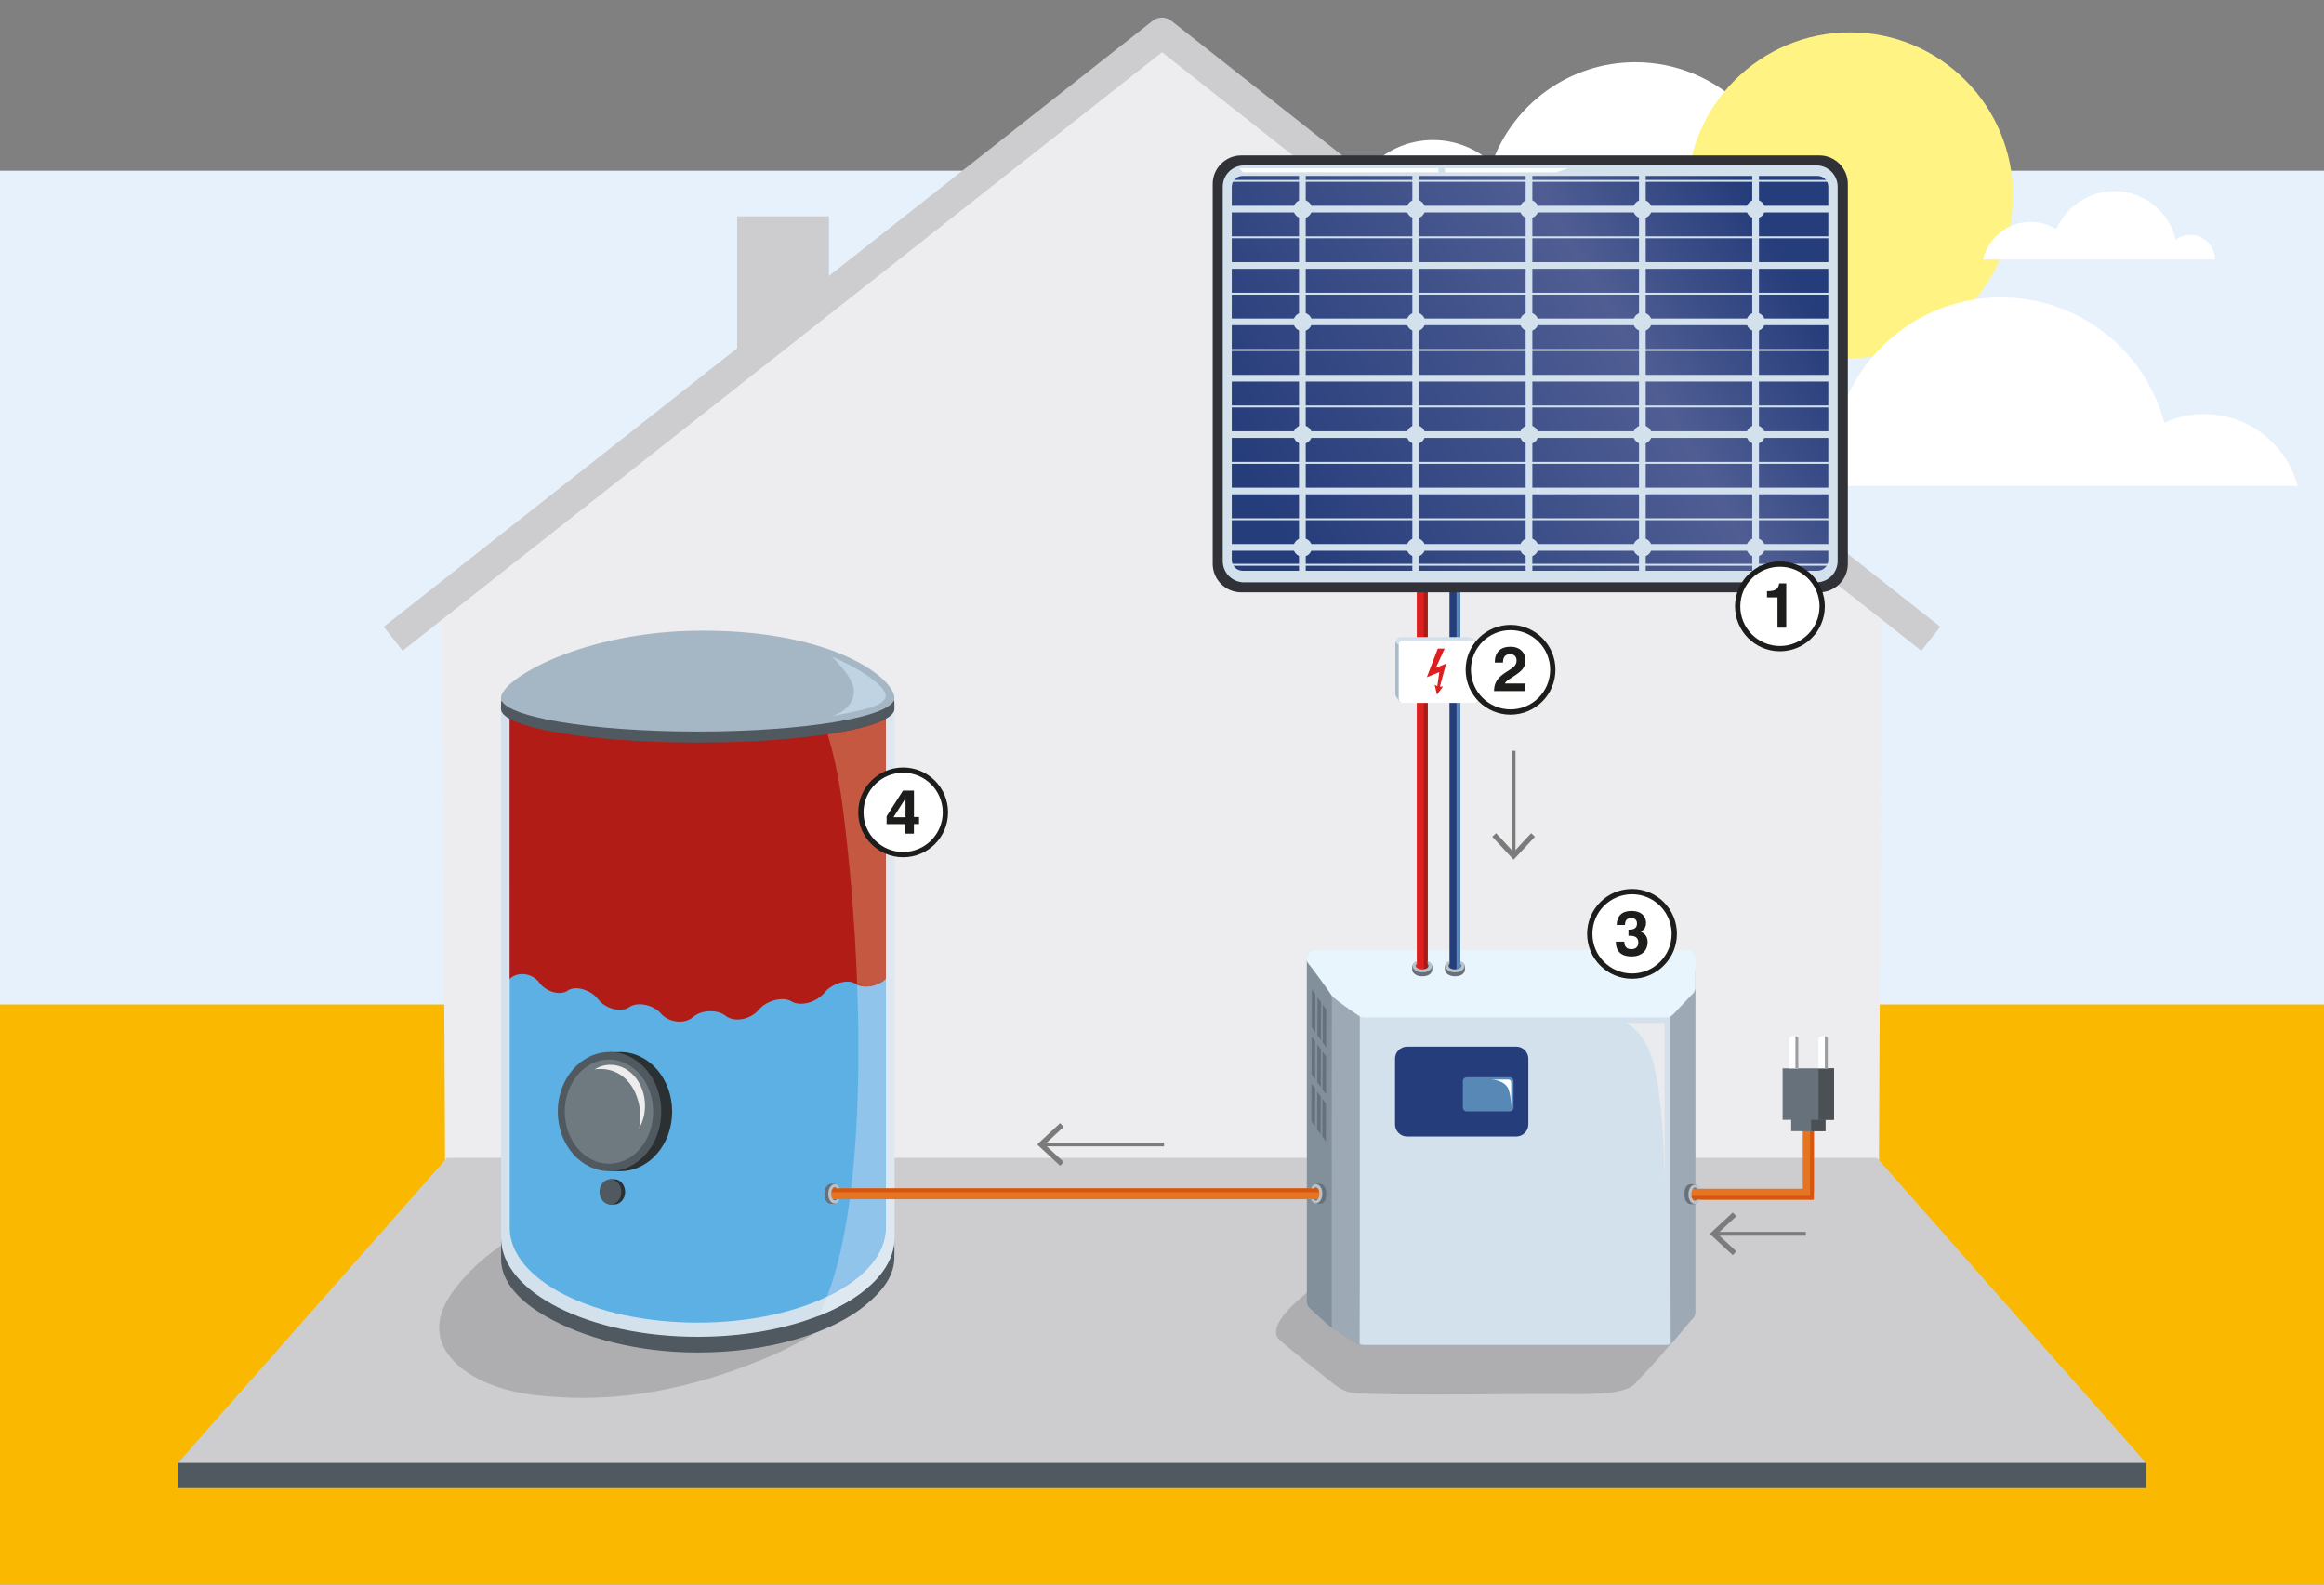 <svg xmlns="http://www.w3.org/2000/svg" xmlns:xlink="http://www.w3.org/1999/xlink" width="440" height="300" viewBox="0 0 440 300">
    <rect x="0" y="0" width="440" height="300" fill="#808080" stroke="none"/>
    <path fill="#E7F1FB" d="M0 32.33h440v158.5H0z" />
    <path fill="#FAB900" d="M0 190.18h440V300H0z" />
    <g>
        <path fill="#FFF" d="M338.25 43.97c.13-1.1.2-2.22.2-3.36 0-15.92-12.91-28.83-28.83-28.83-12.5 0-23.14 7.96-27.14 19.08-2.94-2.69-6.85-4.35-11.15-4.35-9.13 0-16.54 7.4-16.54 16.54 0 .31.03.62.05.92h83.41" />
        <path fill="#FFF383" d="M381.11 36.97c0 17.03-13.81 30.84-30.84 30.84S319.43 54 319.43 36.97s13.81-30.84 30.84-30.84 30.84 13.8 30.84 30.84" />
        <path fill="#FFF" d="M419.37 49.12a4.688 4.688 0 0 0-4.69-4.65c-1.03 0-1.98.34-2.75.9-1.26-5.26-5.99-9.17-11.63-9.17-4.91 0-9.13 2.96-10.97 7.2a9.253 9.253 0 0 0-4.87-1.38c-4.37 0-8.04 3.02-9.01 7.1h43.92M435 92c-2.09-7.83-9.21-13.6-17.69-13.6-2.69 0-5.24.6-7.55 1.64-3.63-13.66-16.08-23.73-30.89-23.73-17.12 0-31.1 13.46-31.92 30.38-2.1-1.58-4.71-2.53-7.54-2.53-5.27 0-9.77 3.24-11.64 7.84H435" />
        <path fill="#CDCDD0" d="M139.56 40.95h17.39v26.66h-17.39z" />
        <path fill="#EDECEE" d="M356.26 116L236.97 20.95l-16.63-13.8-.34.27-.34-.27-16.63 13.8L83.74 116l.66 131.18 135.6-3.83 135.6 3.83.66-131.18" />
        <path fill="#50595F" d="M355.37 224H84.63l-50.94 52.95v4.78h372.62v-4.78L355.37 224" />
        <path fill="#CDCDD0" d="M355.37 219.22H84.63l-50.94 57.74h372.62l-50.94-57.74" />
        <path fill="none" stroke="#CDCDD0" stroke-width="5.774" stroke-linejoin="round" stroke-miterlimit="10" d="M74.44 120.93L220 6.22l145.56 114.71" />
        <path fill="#AEAEB1" d="M249.68 242.96s-3.64 2.69-5.87 5.13c-2.05 2.23-2.75 4.17-1.8 5.31.83.99 6.91 5.71 10.12 8.32 2.24 1.81 3.45 2.03 5.28 2.1 11.55.45 27.57 0 41.03.12 6.9.06 10.02-.7 11.21-2.07 1.66-1.92 5.28-5.41 7.94-9.17 2.75-3.88-67.91-9.74-67.91-9.74M104.3 231s-11.61 3.71-18.78 13.84c-7.17 10.13 3.03 17.79 15.65 19.27 12.62 1.48 26.52.17 43.65-6.92 15.63-6.46 28.22-18.88 16.87-17.8-11.35 1.08-57.39-8.39-57.39-8.39" />
        <path fill="#50595F" d="M169.32 234.68c-.2-9.29-19.02-16.18-37.22-16.18-18.46 0-37.24 15.2-37.24 15.2v4.63c0 4.54 3.83 8.22 8.5 10.9 6.94 3.98 17.17 6.83 28.74 6.83 13.53 0 25.38-3.64 31.9-9.08 3.39-2.83 5.22-5.56 5.32-8.67.04-1.18.02-2.35 0-3.63" />
        <path fill="#D3E1ED" d="M94.86 132.13v102.18c0 10.37 16.67 18.78 37.24 18.78s37.24-8.41 37.24-18.78V132.13H94.86" />
        <path fill="#5CB0E3" d="M96.51 134.8v97.66c0 9.91 15.94 17.95 35.6 17.95 19.66 0 35.59-8.04 35.59-17.95V134.8H96.51" />
        <path fill="#B11C17" d="M167.7 185.33c-1.48 1.46-4.3 1.92-5.71.94-1.16-.81-3.3-.42-4.94.76-.35.25-.68.56-.95.9-1.56 1.93-4.65 2.65-6.22 1.68-1.57-.97-4.67-.28-6.26 1.6-1.59 1.88-4.68 2.36-6.24 1.11-.51-.41-1.17-.67-1.89-.79-.68-.11-1.4-.11-2.09.02-.83.15-1.6.48-2.17.99-1.54 1.38-4.57 1.11-6.09-.64-1.52-1.74-4.51-2.27-6-1.22-1.49 1.05-4.45.4-5.93-1.52-.38-.49-.85-.9-1.36-1.21-1.51-.92-3.34-1.14-4.35-.41-1.36.99-4.08.31-5.4-1.51-1.32-1.83-4.13-2.15-5.61-.69V133.1h71.19v52.23" />
        <path fill="#D9D9DC" d="M169.34 234.36v-.05.05m0 .06v-.05.05m0 .06v-.05.05m0 .05v-.03.03m0 .07v-.03.03m0 .06v-.04.04m0 .04v-.02.02m-.01.07c0-.01 0-.01 0 0 0-.01 0-.01 0 0" />
        <path fill="#DEE8F1" d="M154.94 249.14a39.98 39.98 0 0 0 1.63-3.65c6.85-3.27 11.13-7.9 11.13-13.04V136.1c1.07-.59 1.65-1.23 1.65-1.88 0-.25 0-1.28-.02-1.33-.02-.09-.06-.18-.09-.28.07-.16.11-.32.11-.49V234.77c-.3 5.84-5.87 11.02-14.41 14.37" />
        <path fill="#90C4EB" d="M156.57 245.5c5.39-13.9 6.51-37.17 5.72-59.06.46.23 1.04.34 1.64.34 1.32 0 2.82-.52 3.77-1.46v47.14c-.01 5.14-4.28 9.77-11.13 13.04" />
        <path fill="#C45840" d="M163.93 186.78c-.61 0-1.18-.11-1.64-.34-.46-12.52-1.54-24.59-2.82-34.2-.74-5.61-1.8-10-2.77-13.23 5.1-.77 8.96-1.77 11.01-2.9v49.23c-.96.92-2.46 1.44-3.78 1.44" />
        <path fill="#50595F" d="M169.34 134.22c0 3.52-16.67 6.37-37.24 6.37s-37.25-2.85-37.25-6.37l.02-1.32c.9-3.73 16.09-11.38 37.97-11.42 23.58-.04 35.34 7.35 36.49 11.41.02.05.01 1.08.01 1.33" />
        <path fill="#A5B7C5" d="M169.34 132.13c0 3.52-16.67 6.37-37.24 6.37s-37.25-2.85-37.25-6.37 15.43-12.69 37.99-12.73c25.36-.05 36.5 9.21 36.5 12.73" />
        <defs>
            <path id="a" d="M157.44 135.58h10.26v-11.3h-10.26v11.3" />
        </defs>
        <clipPath id="b">
            <use xlink:href="#a" overflow="visible" />
        </clipPath>
        <path clip-path="url(#b)" fill="#C0D3E2" d="M157.61 135.58s1.38-.58 1.87-.91c.49-.33 2.33-1.71 2.16-4.07-.18-2.58-4.16-6.29-4.2-6.33.03.01 1.67.7 4.04 1.96 2.39 1.28 4.82 3.1 5.56 4.09.74.99.76 1.65.51 1.98-.25.33-.64.99-2.86 1.68-2.12.66-7.08 1.6-7.08 1.6" />
        <path fill="#2B3032" d="M127.26 210.46c0-6.23-4.39-11.28-9.8-11.28-.13 0-.27.02-.4.02h-1.66v.23c-4.42 1.09-7.74 5.61-7.74 11.03 0 5.42 3.32 9.94 7.74 11.03v.25h2.19v-.01c5.35-.08 9.67-5.09 9.67-11.27" />
        <path fill="#50595F" d="M125.2 210.46c0 6.23-4.39 11.28-9.8 11.28-5.41 0-9.8-5.05-9.8-11.28 0-6.23 4.39-11.28 9.8-11.28 5.42-.01 9.8 5.05 9.8 11.28" />
        <path fill="#2B3032" d="M118.36 225.65c0-1.32-.93-2.39-2.07-2.39h-.71c-.94.23-1.35 1.24-1.35 2.39 0 1.15.28 2.15 1.21 2.38l.42.01h.46c1.13-.02 2.04-1.08 2.04-2.39" />
        <path fill="#50595F" d="M117.64 225.65c0 1.32-.93 2.39-2.07 2.39-1.14 0-2.07-1.07-2.07-2.39s.93-2.39 2.07-2.39c1.14 0 2.07 1.07 2.07 2.39" />
        <path fill="#6F7980" d="M123.67 210.46c0 5.45-3.75 9.86-8.37 9.86-4.62 0-8.37-4.42-8.37-9.86 0-5.45 3.75-9.86 8.37-9.86 4.63 0 8.37 4.41 8.37 9.86" />
        <path fill="#EDEDED" d="M122.12 209.33c0 1.6-.41 3.09-1.12 4.32 1.12-4.89-1.63-12.05-8.44-11.19.9-.55 1.92-.86 3.01-.86 3.62 0 6.55 3.46 6.55 7.73" />
        <path fill="#82909C" d="M291.44 249.16s-38.41 2.83-39.3 2.21c-.89-.62-3.84-3.42-4.11-3.64-.37-.3-.61-.76-.61-1.27v-64.49c0-.89.73-1.62 1.62-1.62h42.41c.89 0 1.62.73 1.62 1.62v65.56c-.01.9-.74 1.63-1.63 1.63" />
        <path fill="#9DAAB6" d="M319.13 182.5h-65.12c-1.03 0-1.86.82-1.86 1.84l-.01 67.03c.39.43 4.24 2.73 4.33 2.81l.05.05.01-.01c.32.26.72.42 1.17.42h57.71c.54 0 1.02-.23 1.36-.6l3.49-4.17c.45-.34.74-.86.74-1.46v-64.07a1.86 1.86 0 0 0-1.87-1.84" />
        <path fill="#D3E1ED" d="M316.27 241.28v-50.19h-58.82v50.19l-.03 13.14c.25.14.54.21.85.21h57.19c.31 0 .59-.08.85-.21" />
        <path fill="#E9F5FD" d="M319.15 179.82h-69.89c-1.02 0-1.84.83-1.84 1.84 0 0-.06.38.33.82.66.74 3.85 5.18 4.39 6.02.12.18.56.54 1.28 1.1 1.51 1.17 3.58 2.52 3.64 2.57l.11.09c.31.23.68.37 1.1.37h57.18c.54 0 1.01-.23 1.35-.6l3.45-3.65c.45-.34.74-.87.74-1.47v-5.26c0-1.01-.82-1.83-1.84-1.83" />
        <path fill="#66717B" d="M251.08 198.3l-.67-.93.02-7.16.67.93M250.09 196.94l-.67-.93.02-7.17.68.93M249.02 195.45l-.67-.93.02-7.16.67.93M251.05 207.18l-.67-.92.02-7.17.67.93M250.07 205.82l-.68-.93.03-7.16.67.93M248.99 204.33l-.67-.92.02-7.17.67.93M251.02 216.11l-.67-.93.02-7.16.68.93M250.04 214.75l-.67-.93.02-7.16.67.92M248.96 213.26l-.67-.93.02-7.16.68.93" />
        <path fill="#263D7C" d="M287.07 215.17h-20.66c-1.26 0-2.29-1.03-2.29-2.29v-12.44c0-1.26 1.03-2.29 2.29-2.29h20.66c1.26 0 2.29 1.03 2.29 2.29v12.44c0 1.25-1.03 2.29-2.29 2.29" />
        <path fill="#5888B6" d="M285.81 210.42h-8.1c-.41 0-.75-.34-.75-.75v-4.97c0-.41.34-.75.75-.75h8.1c.41 0 .75.34.75.75v4.97c.01.41-.33.75-.75.75" />
        <path fill="#FFF" d="M282 204.38h3.59c.29 0 .52.24.52.52v4.81s-.02-2.92-.74-3.93c-1.08-1.52-3.37-1.4-3.37-1.4" />
        <path fill="#66717B" d="M268.02 182.22c-.74.23-.65.94-.65 1.32 0 .62.68 1.3 1.9 1.3 1.39 0 1.9-.71 1.9-1.3 0-.38.11-.98-.55-1.32" />
        <path fill="#DC2020" d="M268.24 110.89h2.06v72.93h-2.06z" />
        <path fill="#A71C15" d="M269.58 110.89h.72v72.93h-.72z" />
        <path fill="#BBC2C7" d="M270.3 182.49c.48.29.1 1.08-1.1 1.04-.85-.03-1.61-.62-.96-1.04v-.55c-.49.19-.8.52-.8.89 0 .6.66 1.25 1.83 1.25 1.34 0 1.83-.68 1.83-1.25 0-.37-.32-.7-.8-.89" />
        <path fill="#66717B" d="M274.21 182.22c-.74.23-.65.94-.65 1.32 0 .62.68 1.3 1.9 1.3 1.39 0 1.9-.71 1.9-1.3 0-.38.11-.98-.55-1.32" />
        <path fill="#263D7C" d="M274.43 110.89h2.06v72.93h-2.06z" />
        <path fill="#5888B6" d="M275.76 110.89h.72v72.93h-.72z" />
        <path fill="#BBC2C7" d="M276.48 182.49c.48.29.11 1.08-1.1 1.04-.85-.03-1.6-.62-.96-1.04v-.55c-.49.19-.8.52-.8.89 0 .6.66 1.25 1.83 1.25 1.34 0 1.83-.68 1.83-1.25 0-.37-.32-.7-.8-.89" />
        <path fill="#66717B" d="M158.69 224.77c-.23-.74-.94-.65-1.32-.65-.62 0-1.3.68-1.3 1.9 0 1.39.71 1.9 1.3 1.9.38 0 .98.11 1.32-.55" />
        <path fill="#303238" d="M344.46 112.14H234.99c-2.96 0-5.39-2.43-5.39-5.39V34.82c0-2.96 2.43-5.39 5.39-5.39h109.47c2.96 0 5.39 2.43 5.39 5.39v71.93c0 2.96-2.43 5.39-5.39 5.39" />
        <path fill="#D3E1ED" d="M343.9 110.25H235.52c-2.21 0-4.02-1.81-4.02-4.02V35.34c0-2.21 1.81-4.02 4.02-4.02H343.9c2.21 0 4.02 1.81 4.02 4.02v70.89c0 2.21-1.81 4.02-4.02 4.02" />
        <defs>
            <path id="c" d="M200.85 52l117.07-67.59 60.6 104.96-117.07 67.59" />
        </defs>
        <clipPath id="d">
            <use xlink:href="#c" overflow="visible" />
        </clipPath>
        <g clip-path="url(#d)">
            <defs>
                <path id="e" d="M235.25 33.31c-1.12 0-2.04.92-2.04 2.04v70.67c0 1.12.92 2.04 2.04 2.04h108.86c1.12 0 2.04-.92 2.04-2.04V35.35c0-1.12-.92-2.04-2.04-2.04H235.25" />
            </defs>
            <clipPath id="f">
                <use xlink:href="#e" overflow="visible" />
            </clipPath>
            <linearGradient id="g" gradientUnits="userSpaceOnUse" x1="-383.29" y1="701.165" x2="-381.92" y2="701.165" gradientTransform="scale(97.628 -97.628) rotate(30 1119.92 1069.706)">
                <stop offset="0" stop-color="#263d7b" />
                <stop offset=".085" stop-color="#263d7b" />
                <stop offset=".644" stop-color="#4f5d93" />
                <stop offset=".895" stop-color="#263d7b" />
                <stop offset="1" stop-color="#263d7b" />
            </linearGradient>
            <path clip-path="url(#f)" fill="url(#g)" d="M200.85 52l117.07-67.59 60.6 104.96-117.07 67.59z" />
        </g>
        <path fill="#D3E1ED" d="M232.53 49.63h113.81v1.26H232.53zM232.5 44.75h114.01v.36H232.5zM232.5 55.43h114.01v.36H232.5zM232.53 38.96h113.81v1.26H232.53z" />
        <path fill="#D3E1ED" d="M246.63 41.33c-.97 0-1.75-.78-1.75-1.75s.78-1.75 1.75-1.75 1.75.78 1.75 1.75-.79 1.75-1.75 1.75M268.07 41.33c-.97 0-1.75-.78-1.75-1.75s.78-1.75 1.75-1.75 1.75.78 1.75 1.75-.78 1.75-1.75 1.75M312.71 39.59c0 .97-.78 1.75-1.75 1.75-.96 0-1.75-.78-1.75-1.75s.78-1.75 1.75-1.75c.96 0 1.75.78 1.75 1.75M332.4 41.33c-.97 0-1.75-.78-1.75-1.75s.78-1.75 1.75-1.75 1.75.78 1.75 1.75-.78 1.75-1.75 1.75M291.26 39.59c0 .97-.78 1.75-1.75 1.75-.96 0-1.75-.78-1.75-1.75s.78-1.75 1.75-1.75 1.75.78 1.75 1.75M232.53 60.31h113.81v1.26H232.53z" />
        <path fill="#D3E1ED" d="M246.63 62.69c-.97 0-1.75-.78-1.75-1.75s.78-1.75 1.75-1.75 1.75.78 1.75 1.75-.79 1.75-1.75 1.75M268.07 62.69c-.97 0-1.75-.78-1.75-1.75s.78-1.75 1.75-1.75 1.75.78 1.75 1.75-.78 1.75-1.75 1.75M312.71 60.94c0 .97-.78 1.75-1.75 1.75-.96 0-1.75-.78-1.75-1.75s.78-1.75 1.75-1.75c.96.01 1.75.79 1.75 1.75M332.4 62.69c-.97 0-1.75-.78-1.75-1.75s.78-1.75 1.75-1.75 1.75.78 1.75 1.75-.78 1.75-1.75 1.75M291.26 60.94c0 .97-.78 1.75-1.75 1.75-.96 0-1.75-.78-1.75-1.75s.78-1.75 1.75-1.75c.97.01 1.75.79 1.75 1.75M232.53 70.98h113.81v1.26H232.53zM232.5 66.09h114.01v.36H232.5zM232.5 76.77h114.01v.36H232.5zM232.53 81.65h113.81v1.26H232.53z" />
        <path fill="#D3E1ED" d="M246.63 84.03c-.97 0-1.75-.78-1.75-1.75s.78-1.75 1.75-1.75 1.75.78 1.75 1.75-.79 1.75-1.75 1.75M268.07 84.03c-.97 0-1.75-.78-1.75-1.75s.78-1.75 1.75-1.75 1.75.78 1.75 1.75-.78 1.75-1.75 1.75M312.71 82.29c0 .97-.78 1.75-1.75 1.75-.96 0-1.75-.78-1.75-1.75s.78-1.75 1.75-1.75c.96 0 1.75.78 1.75 1.75M332.4 84.03c-.97 0-1.75-.78-1.75-1.75s.78-1.75 1.75-1.75 1.75.78 1.75 1.75-.78 1.75-1.75 1.75M291.26 82.29c0 .97-.78 1.75-1.75 1.75-.96 0-1.75-.78-1.75-1.75s.78-1.75 1.75-1.75 1.75.78 1.75 1.75M232.5 34.07h114.01v.36H232.5zM232.53 92.33h113.81v1.26H232.53zM232.5 87.45h114.01v.36H232.5zM232.5 98.12h114.01v.36H232.5zM232.5 106.75h114.01v.36H232.5zM232.53 103.01h113.81v1.26H232.53z" />
        <path fill="#D3E1ED" d="M246.63 105.39c-.97 0-1.75-.78-1.75-1.75s.78-1.75 1.75-1.75 1.75.78 1.75 1.75-.79 1.75-1.75 1.75M268.07 105.39c-.97 0-1.75-.78-1.75-1.75s.78-1.75 1.75-1.75 1.75.78 1.75 1.75-.78 1.75-1.75 1.75M312.71 103.64c0 .97-.78 1.75-1.75 1.75-.96 0-1.75-.78-1.75-1.75s.78-1.75 1.75-1.75c.96 0 1.75.79 1.75 1.75M332.4 105.39c-.97 0-1.75-.78-1.75-1.75s.78-1.75 1.75-1.75 1.75.78 1.75 1.75-.78 1.75-1.75 1.75M291.26 103.64c0 .97-.78 1.75-1.75 1.75-.96 0-1.75-.78-1.75-1.75s.78-1.75 1.75-1.75 1.75.79 1.75 1.75" />
        <path fill="#D3E1ED" d="M245.94 32.27h1.27v77.02h-1.27zM267.4 32.27h1.27v77.02h-1.27zM288.85 32.27h1.27v77.02h-1.27zM310.31 32.27h1.27v77.02h-1.27zM331.75 32.27h1.27v77.02h-1.27z" />
        <path fill="#FFF" d="M272.34 32.63h-37.03l-.65-.77h37.68M294.65 32.63h-21.07v-.77h23.2" />
        <path fill="#EAEBEE" d="M315.17 224.76s0-17.28-2.51-24.75c-1.71-5.09-4.82-6.35-4.82-6.35h7.33" />
        <path fill="#66717B" d="M248.48 227.27c.23.74.94.65 1.32.65.62 0 1.3-.35 1.3-1.9 0-1.39-.71-1.9-1.3-1.9-.38 0-.98-.11-1.32.55" />
        <path fill="#E57522" d="M157.35 224.99h92.73v2.06h-92.73z" />
        <path fill="#D7560F" d="M157.35 224.99h92.73v.72h-92.73z" />
        <path fill="#BBC2C7" d="M248.76 224.99c.29-.48 1.08-.11 1.04 1.1-.03.85-.62 1.6-1.04.96h-.55c.19.49.52.8.89.8.6 0 1.25-.66 1.25-1.83 0-1.34-.68-1.83-1.25-1.83-.37 0-.7.32-.89.8" />
        <path fill="#66717B" d="M321.53 224.84c-.23-.74-.94-.65-1.32-.65-.62 0-1.3.35-1.3 1.9 0 1.39.7 1.9 1.3 1.9.38 0 .98.11 1.32-.55" />
        <path fill="#E57522" d="M319.93 225.06h23.33v2.06h-23.33z" />
        <path fill="#D7560F" d="M319.93 226.4h23.13v.72h-23.13z" />
        <path fill="#BBC2C7" d="M321.26 227.12c-.29.48-1.09.11-1.04-1.1.03-.85.62-1.6 1.04-.95h.55c-.2-.49-.52-.8-.89-.8-.6 0-1.25.66-1.25 1.83 0 1.34.68 1.83 1.25 1.83.37 0 .7-.32.89-.8" />
        <path fill="#E57522" d="M341.32 212.72h2.1v12.96h-2.1z" />
        <path fill="#D7560F" d="M342.7 212.72h.72v14.4h-.72z" />
        <path fill="#BBC2C7" d="M158.41 227.05c-.29.48-1.08.11-1.04-1.1.03-.85.62-1.6 1.04-.96h.55c-.19-.49-.52-.8-.89-.8-.6 0-1.25.66-1.25 1.83 0 1.34.68 1.83 1.25 1.83.37 0 .7-.32.89-.8" />
        <path fill="#66717B" d="M339.13 210.99h6.47v3.17h-6.47z" />
        <path fill="#4B5055" d="M342.9 210.99h2.71v3.17h-2.71z" />
        <path fill="#66717B" d="M337.5 202.27h9.74v9.74h-9.74z" />
        <path fill="#4B5055" d="M344.3 202.27h2.94v9.74h-2.94z" />
        <path fill="#FDFFFF" d="M340.48 196.48s-.24-.34-.87-.34c-.62 0-.88.34-.88.34v5.8h1.75" />
        <path fill="#9D9CA0" d="M340.48 196.48s-.16-.22-.55-.31v6.11h.55" />
        <path fill="#FDFFFF" d="M346.04 196.48s-.24-.34-.87-.34c-.62 0-.88.34-.88.34v5.8h1.75" />
        <path fill="#9D9CA0" d="M346.05 196.48s-.16-.22-.55-.31v6.11h.55" />
        <path fill="#D3E1ED" d="M265.47 133.05l12.5-.61c.63 0 1.14-.51 1.14-1.14l.64-9.32c0-.35-.42-.81-.78-1.05-.29-.19-.63-.32-.9-.32h-12.75c-.63 0-1.14.51-1.14 1.14v9.54c0 .26.09.5.24.7.1.14.26.4.43.63.17.23.43.43.62.43" />
        <path fill="#A6BCCB" d="M265.47 133.05l.22-11.33c-.16 0-1.21.77-1.46-.3l-.05.34v9.54c0 .26.09.5.24.7.1.14.26.4.43.63.17.22.43.42.62.42" />
        <path fill="#FFF" d="M265.61 133.08h13.36c.43 0 .78-.35.78-.79v-10.25a.79.79 0 0 0-.78-.79h-13.36c-.43 0-.79.35-.79.79v10.25c0 .44.35.79.79.79" />
        <path fill="#DC2020" d="M271.85 126.44l1.67-3.65h-1.3l-2.08 5.43 2.37-.98-.39 2.68-.5-.26.44 1.88 1.15-1.58-.6.05 1.18-4.37" />
        <path fill="none" stroke="#7C7B7B" stroke-width=".722" stroke-miterlimit="10" d="M286.57 142.14v19.54" />
        <path fill="#7C7B7B" d="M282.53 158.41l.72-.67 3.32 3.57 3.32-3.57.72.67-4.04 4.35" />
        <path fill="none" stroke="#7C7B7B" stroke-width=".722" stroke-miterlimit="10" d="M341.9 233.59h-17.12" />
        <path fill="#7C7B7B" d="M328.06 229.55l.67.72-3.57 3.32 3.57 3.32-.67.72-4.35-4.04" />
        <path fill="none" stroke="#7C7B7B" stroke-width=".722" stroke-miterlimit="10" d="M220.39 216.67h-22.96" />
        <path fill="#7C7B7B" d="M200.71 212.63l.67.72-3.57 3.32 3.57 3.32-.67.72-4.35-4.04" />
        <g>
            <path fill="#FFF" stroke="#1D1D1B" d="M170.99 161.8c4.42 0 8-3.58 8-8s-3.58-8-8-8-8 3.58-8 8 3.58 8 8 8z" />
            <path fill="#1D1D1B" d="M171.4 156.02h-3.54v-1.48l3.1-4.86h2.08v5h.96v1.33h-.97v1.81h-1.63v-1.8zm.04-1.29v-3.59l-2.28 3.59h2.28z" />
        </g>
        <g>
            <path fill="#FFF" stroke="#1D1D1B" d="M285.99 134.8c4.42 0 8-3.58 8-8s-3.58-8-8-8-8 3.58-8 8 3.58 8 8 8z" />
            <path fill="#1D1D1B" d="M282.86 130.83c.01-.41.06-.77.14-1.1.09-.32.22-.62.4-.9s.4-.53.67-.77.58-.48.94-.72c.3-.2.59-.38.85-.55.26-.16.48-.33.67-.49.19-.16.33-.34.44-.54.1-.2.16-.43.16-.71 0-.37-.11-.66-.33-.88-.22-.22-.53-.32-.92-.32-.42 0-.74.13-.97.38-.23.26-.35.64-.35 1.14v.07H283c0-.97.26-1.71.77-2.23.52-.52 1.25-.77 2.2-.77.44 0 .83.06 1.18.19.35.12.65.3.89.53.25.23.44.5.57.82s.2.67.2 1.05c0 .33-.04.62-.13.88-.08.26-.21.5-.38.72-.17.22-.37.43-.62.63-.24.2-.53.41-.85.62-.26.17-.49.32-.7.46-.21.14-.4.26-.57.38-.17.12-.31.23-.41.34-.11.11-.19.23-.23.35h3.8v1.43h-5.86z" />
        </g>
        <g>
            <path fill="#FFF" stroke="#1D1D1B" d="M308.99 184.8c4.42 0 8-3.58 8-8s-3.58-8-8-8-8 3.58-8 8 3.58 8 8 8z" />
            <path fill="#1D1D1B" d="M307.53 178.28c.01.94.45 1.42 1.33 1.42.42 0 .75-.11.98-.33.23-.22.34-.54.34-.95 0-.84-.53-1.26-1.6-1.26-.04 0-.08 0-.13.01-.04 0-.09.01-.13.01V176h.18c.95 0 1.43-.38 1.43-1.15 0-.34-.1-.6-.3-.78-.2-.18-.47-.28-.8-.28-.37 0-.65.11-.86.32-.2.22-.31.53-.31.94v.07h-1.58c.02-.86.27-1.52.75-1.98.48-.46 1.17-.68 2.07-.68.86 0 1.53.21 2.01.62.48.41.73.96.73 1.65 0 .74-.34 1.3-1.01 1.66.87.38 1.31 1.03 1.31 1.96 0 .42-.07.79-.21 1.13-.14.34-.34.62-.61.86-.27.24-.59.42-.97.55s-.81.19-1.29.19c-.94 0-1.67-.24-2.18-.71-.51-.48-.76-1.16-.76-2.05v-.04h1.61z" />
        </g>
        <g>
            <path fill="#FFF" stroke="#1D1D1B" d="M336.99 122.8c4.42 0 8-3.58 8-8s-3.58-8-8-8-8 3.58-8 8 3.58 8 8 8z" />
            <path fill="#1D1D1B" d="M336.54 113.1h-2v-1.18h.13c.7 0 1.23-.11 1.57-.33.34-.22.55-.6.61-1.15h1.34v8.39h-1.66v-5.73z" />
        </g>
    </g>
</svg>